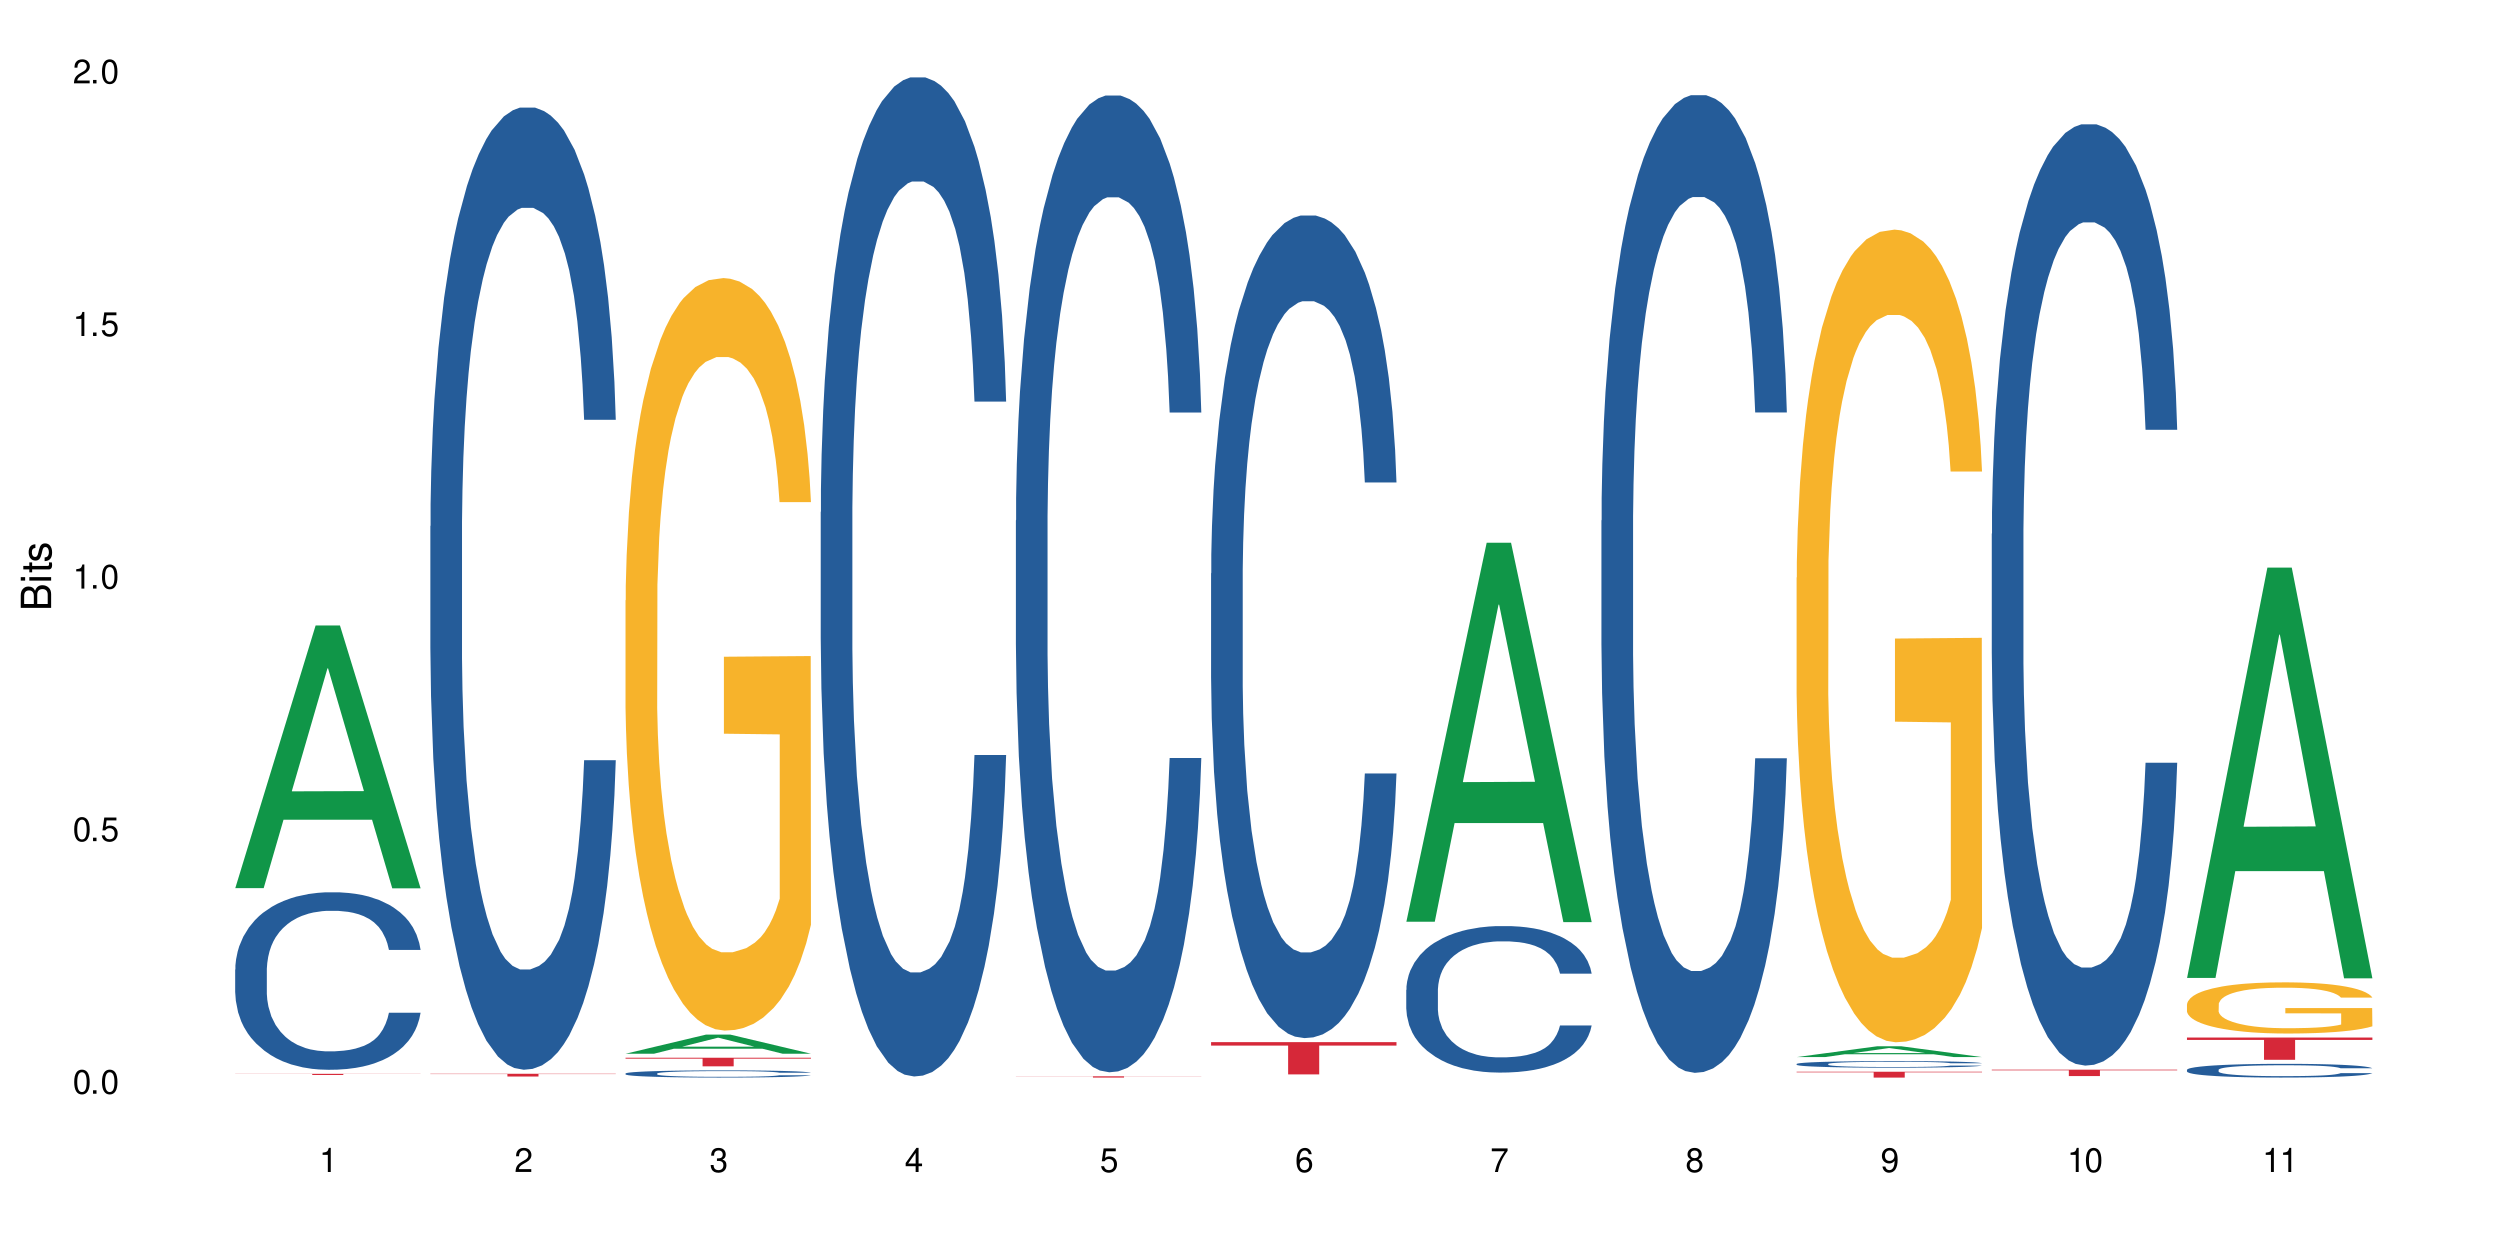 <?xml version="1.0" encoding="UTF-8"?>
<svg xmlns="http://www.w3.org/2000/svg" xmlns:xlink="http://www.w3.org/1999/xlink" width="720" height="360" viewBox="0 0 720 360">
<defs>
<g>
<g id="glyph-0-0">
</g>
<g id="glyph-0-1">
<path d="M 2.641 -6.938 C 2 -6.938 1.422 -6.656 1.078 -6.172 C 0.641 -5.562 0.406 -4.641 0.406 -3.359 C 0.406 -1.016 1.188 0.219 2.641 0.219 C 4.078 0.219 4.859 -1.016 4.859 -3.297 C 4.859 -4.641 4.656 -5.547 4.203 -6.172 C 3.844 -6.656 3.281 -6.938 2.641 -6.938 Z M 2.641 -6.188 C 3.547 -6.188 4 -5.25 4 -3.375 C 4 -1.406 3.562 -0.484 2.625 -0.484 C 1.734 -0.484 1.281 -1.438 1.281 -3.344 C 1.281 -5.25 1.734 -6.188 2.641 -6.188 Z M 2.641 -6.188 "/>
</g>
<g id="glyph-0-2">
<path d="M 1.828 -1 L 0.828 -1 L 0.828 0 L 1.828 0 Z M 1.828 -1 "/>
</g>
<g id="glyph-0-3">
<path d="M 4.562 -6.797 L 1.062 -6.797 L 0.547 -3.094 L 1.328 -3.094 C 1.719 -3.562 2.047 -3.734 2.578 -3.734 C 3.484 -3.734 4.062 -3.109 4.062 -2.094 C 4.062 -1.125 3.484 -0.531 2.578 -0.531 C 1.828 -0.531 1.375 -0.906 1.188 -1.672 L 0.328 -1.672 C 0.453 -1.109 0.547 -0.844 0.75 -0.594 C 1.125 -0.078 1.828 0.219 2.594 0.219 C 3.969 0.219 4.922 -0.781 4.922 -2.219 C 4.922 -3.562 4.031 -4.484 2.719 -4.484 C 2.25 -4.484 1.859 -4.359 1.469 -4.062 L 1.734 -5.969 L 4.562 -5.969 Z M 4.562 -6.797 "/>
</g>
<g id="glyph-0-4">
<path d="M 2.484 -4.938 L 2.484 0 L 3.328 0 L 3.328 -6.938 L 2.766 -6.938 C 2.469 -5.875 2.281 -5.734 0.984 -5.562 L 0.984 -4.938 Z M 2.484 -4.938 "/>
</g>
<g id="glyph-0-5">
<path d="M 4.859 -0.828 L 1.281 -0.828 C 1.359 -1.406 1.672 -1.781 2.5 -2.281 L 3.469 -2.828 C 4.406 -3.344 4.906 -4.062 4.906 -4.906 C 4.906 -5.484 4.672 -6.031 4.266 -6.406 C 3.859 -6.766 3.375 -6.938 2.719 -6.938 C 1.859 -6.938 1.219 -6.625 0.844 -6.031 C 0.609 -5.672 0.5 -5.234 0.484 -4.531 L 1.328 -4.531 C 1.359 -5.016 1.406 -5.281 1.531 -5.516 C 1.75 -5.938 2.188 -6.203 2.703 -6.203 C 3.469 -6.203 4.031 -5.641 4.031 -4.891 C 4.031 -4.344 3.719 -3.859 3.125 -3.516 L 2.234 -3 C 0.812 -2.172 0.406 -1.531 0.328 -0.016 L 4.859 -0.016 Z M 4.859 -0.828 "/>
</g>
<g id="glyph-0-6">
<path d="M 2.125 -3.188 L 2.578 -3.188 C 3.5 -3.188 3.984 -2.766 3.984 -1.922 C 3.984 -1.062 3.469 -0.531 2.594 -0.531 C 1.656 -0.531 1.203 -1 1.156 -2.016 L 0.312 -2.016 C 0.344 -1.453 0.438 -1.094 0.609 -0.781 C 0.953 -0.109 1.625 0.219 2.547 0.219 C 3.953 0.219 4.859 -0.625 4.859 -1.938 C 4.859 -2.828 4.516 -3.297 3.703 -3.594 C 4.344 -3.844 4.656 -4.328 4.656 -5.031 C 4.656 -6.219 3.875 -6.938 2.578 -6.938 C 1.203 -6.938 0.484 -6.172 0.453 -4.703 L 1.297 -4.703 C 1.312 -5.125 1.344 -5.359 1.453 -5.578 C 1.641 -5.969 2.062 -6.203 2.594 -6.203 C 3.344 -6.203 3.797 -5.75 3.797 -5 C 3.797 -4.516 3.609 -4.219 3.25 -4.047 C 3.016 -3.953 2.703 -3.922 2.125 -3.906 Z M 2.125 -3.188 "/>
</g>
<g id="glyph-0-7">
<path d="M 3.141 -1.672 L 3.141 0 L 3.984 0 L 3.984 -1.672 L 4.984 -1.672 L 4.984 -2.438 L 3.984 -2.438 L 3.984 -6.938 L 3.359 -6.938 L 0.266 -2.578 L 0.266 -1.672 Z M 3.141 -2.438 L 1 -2.438 L 3.141 -5.5 Z M 3.141 -2.438 "/>
</g>
<g id="glyph-0-8">
<path d="M 4.781 -5.125 C 4.609 -6.266 3.891 -6.938 2.844 -6.938 C 2.094 -6.938 1.422 -6.578 1.031 -5.953 C 0.594 -5.266 0.406 -4.422 0.406 -3.172 C 0.406 -2 0.578 -1.25 0.984 -0.641 C 1.359 -0.078 1.953 0.219 2.703 0.219 C 3.984 0.219 4.922 -0.75 4.922 -2.094 C 4.922 -3.375 4.062 -4.281 2.844 -4.281 C 2.172 -4.281 1.641 -4.031 1.281 -3.516 C 1.281 -5.234 1.828 -6.188 2.797 -6.188 C 3.391 -6.188 3.797 -5.797 3.938 -5.125 Z M 2.734 -3.531 C 3.547 -3.531 4.062 -2.953 4.062 -2.031 C 4.062 -1.156 3.484 -0.531 2.703 -0.531 C 1.922 -0.531 1.328 -1.188 1.328 -2.078 C 1.328 -2.938 1.906 -3.531 2.734 -3.531 Z M 2.734 -3.531 "/>
</g>
<g id="glyph-0-9">
<path d="M 4.984 -6.797 L 0.438 -6.797 L 0.438 -5.969 L 4.109 -5.969 C 2.5 -3.656 1.828 -2.234 1.328 0 L 2.219 0 C 2.594 -2.172 3.453 -4.047 4.984 -6.094 Z M 4.984 -6.797 "/>
</g>
<g id="glyph-0-10">
<path d="M 3.75 -3.656 C 4.469 -4.094 4.688 -4.438 4.688 -5.078 C 4.688 -6.172 3.844 -6.938 2.641 -6.938 C 1.438 -6.938 0.594 -6.172 0.594 -5.094 C 0.594 -4.438 0.812 -4.094 1.516 -3.656 C 0.734 -3.266 0.359 -2.703 0.359 -1.922 C 0.359 -0.656 1.281 0.219 2.641 0.219 C 3.984 0.219 4.922 -0.656 4.922 -1.922 C 4.922 -2.703 4.531 -3.266 3.75 -3.656 Z M 2.641 -6.188 C 3.359 -6.188 3.812 -5.75 3.812 -5.062 C 3.812 -4.406 3.344 -3.984 2.641 -3.984 C 1.922 -3.984 1.453 -4.406 1.453 -5.078 C 1.453 -5.75 1.922 -6.188 2.641 -6.188 Z M 2.641 -3.266 C 3.484 -3.266 4.062 -2.719 4.062 -1.906 C 4.062 -1.078 3.484 -0.531 2.625 -0.531 C 1.797 -0.531 1.219 -1.094 1.219 -1.906 C 1.219 -2.719 1.781 -3.266 2.641 -3.266 Z M 2.641 -3.266 "/>
</g>
<g id="glyph-0-11">
<path d="M 0.516 -1.578 C 0.672 -0.453 1.406 0.219 2.438 0.219 C 3.188 0.219 3.859 -0.141 4.266 -0.766 C 4.688 -1.453 4.891 -2.297 4.891 -3.547 C 4.891 -4.719 4.703 -5.453 4.312 -6.078 C 3.938 -6.641 3.344 -6.938 2.594 -6.938 C 1.297 -6.938 0.359 -5.969 0.359 -4.625 C 0.359 -3.344 1.234 -2.453 2.453 -2.453 C 3.094 -2.453 3.578 -2.672 4.016 -3.203 C 4 -1.484 3.469 -0.531 2.5 -0.531 C 1.906 -0.531 1.484 -0.906 1.359 -1.578 Z M 2.578 -6.203 C 3.375 -6.203 3.969 -5.531 3.969 -4.641 C 3.969 -3.797 3.391 -3.188 2.547 -3.188 C 1.734 -3.188 1.234 -3.766 1.234 -4.688 C 1.234 -5.562 1.797 -6.203 2.578 -6.203 Z M 2.578 -6.203 "/>
</g>
<g id="glyph-1-0">
</g>
<g id="glyph-1-1">
<path d="M 0 -0.953 L 0 -4.891 C 0 -5.719 -0.234 -6.344 -0.734 -6.797 C -1.188 -7.234 -1.812 -7.469 -2.5 -7.469 C -3.547 -7.469 -4.188 -7 -4.625 -5.875 C -4.984 -6.688 -5.625 -7.094 -6.531 -7.094 C -7.172 -7.094 -7.734 -6.859 -8.141 -6.391 C -8.562 -5.922 -8.75 -5.344 -8.75 -4.5 L -8.75 -0.953 Z M -4.984 -2.062 L -7.766 -2.062 L -7.766 -4.219 C -7.766 -4.844 -7.688 -5.203 -7.453 -5.5 C -7.219 -5.812 -6.859 -5.969 -6.375 -5.969 C -5.891 -5.969 -5.531 -5.812 -5.297 -5.5 C -5.062 -5.203 -4.984 -4.844 -4.984 -4.219 Z M -0.984 -2.062 L -4 -2.062 L -4 -4.781 C -4 -5.766 -3.438 -6.359 -2.484 -6.359 C -1.547 -6.359 -0.984 -5.766 -0.984 -4.781 Z M -0.984 -2.062 "/>
</g>
<g id="glyph-1-2">
<path d="M -6.281 -1.797 L -6.281 -0.797 L 0 -0.797 L 0 -1.797 Z M -8.75 -1.797 L -8.75 -0.797 L -7.484 -0.797 L -7.484 -1.797 Z M -8.75 -1.797 "/>
</g>
<g id="glyph-1-3">
<path d="M -6.281 -3.047 L -6.281 -2.016 L -8.016 -2.016 L -8.016 -1.016 L -6.281 -1.016 L -6.281 -0.172 L -5.469 -0.172 L -5.469 -1.016 L -0.719 -1.016 C -0.078 -1.016 0.281 -1.453 0.281 -2.234 C 0.281 -2.5 0.25 -2.719 0.188 -3.047 L -0.641 -3.047 C -0.609 -2.906 -0.594 -2.766 -0.594 -2.562 C -0.594 -2.141 -0.719 -2.016 -1.156 -2.016 L -5.469 -2.016 L -5.469 -3.047 Z M -6.281 -3.047 "/>
</g>
<g id="glyph-1-4">
<path d="M -4.531 -5.25 C -5.766 -5.25 -6.469 -4.422 -6.469 -2.969 C -6.469 -1.516 -5.719 -0.562 -4.547 -0.562 C -3.562 -0.562 -3.094 -1.062 -2.734 -2.562 L -2.516 -3.484 C -2.344 -4.188 -2.094 -4.469 -1.641 -4.469 C -1.047 -4.469 -0.641 -3.875 -0.641 -3 C -0.641 -2.453 -0.797 -2 -1.062 -1.75 C -1.25 -1.594 -1.422 -1.531 -1.875 -1.469 L -1.875 -0.406 C -0.422 -0.453 0.281 -1.266 0.281 -2.922 C 0.281 -4.5 -0.5 -5.516 -1.719 -5.516 C -2.656 -5.516 -3.172 -4.984 -3.469 -3.734 L -3.703 -2.766 C -3.891 -1.953 -4.156 -1.609 -4.594 -1.609 C -5.188 -1.609 -5.547 -2.125 -5.547 -2.938 C -5.547 -3.75 -5.203 -4.172 -4.531 -4.203 Z M -4.531 -5.25 "/>
</g>
</g>
</defs>
<rect x="-72" y="-36" width="864" height="432" fill="rgb(100%, 100%, 100%)" fill-opacity="1"/>
<path fill-rule="nonzero" fill="rgb(6.275%, 58.824%, 28.235%)" fill-opacity="1" d="M 67.73 255.773 L 67.789 255.703 L 90.895 180.141 L 97.91 180.141 L 121.133 255.844 L 112.973 255.844 L 107.152 236.082 L 81.652 236.082 L 75.945 255.773 L 67.73 255.773 L 84.105 227.906 L 104.816 227.836 L 94.488 192.508 L 94.375 192.438 L 94.262 192.648 L 84.047 227.836 L 84.105 227.906 Z M 67.73 255.773 "/>
<path fill-rule="nonzero" fill="rgb(14.51%, 36.078%, 60%)" fill-opacity="1" d="M 67.73 279.234 L 67.797 279.188 L 67.797 278.066 L 67.992 276.293 L 68.449 274.051 L 68.902 272.508 L 70.074 269.754 L 71.703 267.09 L 73.398 265.035 L 74.633 263.82 L 75.742 262.887 L 78.281 261.156 L 79.91 260.27 L 81.668 259.477 L 83.816 258.684 L 85.379 258.215 L 88.895 257.469 L 91.5 257.141 L 93.52 257 L 97.883 257 L 100.488 257.188 L 102.375 257.422 L 104.461 257.793 L 106.219 258.215 L 109.281 259.242 L 112.016 260.551 L 113.254 261.297 L 115.207 262.746 L 116.703 264.148 L 117.746 265.363 L 118.918 267.09 L 119.961 269.191 L 120.742 271.574 L 121.133 273.582 L 112.016 273.582 L 111.559 271.715 L 111.039 270.266 L 110.062 268.352 L 109.086 266.996 L 107.715 265.641 L 106.48 264.754 L 104.785 263.867 L 103.289 263.305 L 101.727 262.887 L 100.227 262.605 L 97.363 262.324 L 94.039 262.324 L 92.805 262.418 L 90.262 262.793 L 88.895 263.121 L 86.941 263.773 L 85.574 264.379 L 83.945 265.316 L 82.84 266.109 L 81.473 267.324 L 80.496 268.398 L 79.387 269.941 L 78.738 271.105 L 78.152 272.414 L 77.629 273.957 L 77.238 275.59 L 76.977 277.32 L 76.848 279 L 76.848 286.242 L 76.977 287.922 L 77.305 289.887 L 78.152 292.734 L 79.387 295.211 L 80.82 297.172 L 82.188 298.574 L 82.969 299.227 L 84.012 299.977 L 85.641 300.91 L 87.984 301.844 L 89.352 302.219 L 91.438 302.59 L 93.586 302.777 L 96.449 302.777 L 98.988 302.59 L 100.684 302.359 L 102.441 301.984 L 104.852 301.191 L 106.348 300.441 L 107.652 299.555 L 108.629 298.668 L 109.281 297.918 L 110.258 296.473 L 111.039 294.883 L 111.625 293.25 L 112.016 291.66 L 121.133 291.66 L 120.742 293.527 L 120.156 295.352 L 119.57 296.707 L 118.656 298.34 L 117.613 299.789 L 116.117 301.422 L 114.879 302.496 L 113.254 303.664 L 111.754 304.555 L 110.125 305.348 L 107.715 306.281 L 106.152 306.75 L 104.461 307.168 L 102.441 307.543 L 99.902 307.871 L 97.168 308.055 L 94.625 308.102 L 91.891 308.008 L 89.871 307.824 L 87.203 307.402 L 83.883 306.562 L 81.473 305.676 L 79.582 304.785 L 77.957 303.852 L 76.133 302.59 L 73.789 300.535 L 72.355 298.949 L 71.379 297.641 L 70.27 295.816 L 69.488 294.184 L 68.578 291.566 L 67.926 288.25 L 67.73 285.68 Z M 67.73 279.234 "/>
<path fill-rule="nonzero" fill="rgb(83.922%, 15.686%, 22.353%)" fill-opacity="1" d="M 67.73 309.262 L 121.133 309.262 L 121.133 309.297 L 98.875 309.297 L 98.875 309.594 L 89.922 309.594 L 89.922 309.297 L 67.73 309.297 Z M 67.73 309.262 "/>
<path fill-rule="nonzero" fill="rgb(14.51%, 36.078%, 60%)" fill-opacity="1" d="M 123.941 151.555 L 124.008 151.301 L 124.008 145.223 L 124.203 135.598 L 124.66 123.441 L 125.113 115.082 L 126.285 100.137 L 127.914 85.699 L 129.609 74.555 L 130.844 67.969 L 131.953 62.902 L 134.492 53.531 L 136.121 48.719 L 137.879 44.414 L 140.027 40.105 L 141.59 37.574 L 145.109 33.523 L 147.711 31.75 L 149.73 30.988 L 154.094 30.988 L 156.699 32 L 158.59 33.27 L 160.672 35.293 L 162.43 37.574 L 165.492 43.148 L 168.227 50.238 L 169.465 54.293 L 171.418 62.145 L 172.914 69.742 L 173.957 76.328 L 175.129 85.699 L 176.172 97.098 L 176.953 110.016 L 177.344 120.906 L 168.227 120.906 L 167.77 110.777 L 167.25 102.922 L 166.273 92.539 L 165.297 85.191 L 163.93 77.848 L 162.691 73.035 L 160.996 68.223 L 159.5 65.184 L 157.938 62.902 L 156.438 61.383 L 153.574 59.863 L 150.254 59.863 L 149.016 60.371 L 146.477 62.398 L 145.109 64.168 L 143.152 67.715 L 141.785 71.008 L 140.156 76.074 L 139.051 80.379 L 137.684 86.965 L 136.707 92.793 L 135.598 101.148 L 134.949 107.484 L 134.363 114.574 L 133.84 122.934 L 133.449 131.797 L 133.191 141.172 L 133.059 150.289 L 133.059 189.551 L 133.191 198.668 L 133.516 209.305 L 134.363 224.758 L 135.598 238.18 L 137.031 248.82 L 138.398 256.418 L 139.18 259.965 L 140.223 264.016 L 141.852 269.082 L 144.195 274.148 L 145.562 276.176 L 147.648 278.199 L 149.797 279.215 L 152.66 279.215 L 155.203 278.199 L 156.895 276.934 L 158.652 274.91 L 161.062 270.602 L 162.559 266.551 L 163.863 261.738 L 164.84 256.926 L 165.492 252.871 L 166.469 245.02 L 167.25 236.406 L 167.836 227.543 L 168.227 218.93 L 177.344 218.93 L 176.953 229.062 L 176.367 238.941 L 175.781 246.285 L 174.867 255.152 L 173.828 263.004 L 172.328 271.867 L 171.09 277.695 L 169.465 284.027 L 167.965 288.84 L 166.336 293.145 L 163.93 298.211 L 162.363 300.742 L 160.672 303.023 L 158.652 305.051 L 156.113 306.824 L 153.379 307.836 L 150.84 308.09 L 148.102 307.582 L 146.086 306.57 L 143.414 304.289 L 140.094 299.73 L 137.684 294.918 L 135.793 290.105 L 134.168 285.039 L 132.344 278.199 L 130 267.055 L 128.566 258.445 L 127.59 251.352 L 126.48 241.473 L 125.699 232.609 L 124.789 218.426 L 124.137 200.441 L 123.941 186.508 Z M 123.941 151.555 "/>
<path fill-rule="nonzero" fill="rgb(83.922%, 15.686%, 22.353%)" fill-opacity="1" d="M 123.941 309.246 L 177.344 309.246 L 177.344 309.332 L 155.086 309.332 L 155.086 310.039 L 146.133 310.039 L 146.133 309.332 L 123.941 309.332 Z M 123.941 309.246 "/>
<path fill-rule="nonzero" fill="rgb(6.275%, 58.824%, 28.235%)" fill-opacity="1" d="M 180.152 303.469 L 180.211 303.465 L 203.316 297.969 L 210.336 297.969 L 233.555 303.473 L 225.395 303.473 L 219.578 302.035 L 194.074 302.035 L 188.371 303.469 L 180.152 303.469 L 196.527 301.441 L 217.238 301.438 L 206.91 298.867 L 206.797 298.863 L 206.684 298.879 L 196.473 301.438 L 196.527 301.441 Z M 180.152 303.469 "/>
<path fill-rule="nonzero" fill="rgb(14.51%, 36.078%, 60%)" fill-opacity="1" d="M 180.152 309.168 L 180.219 309.164 L 180.219 309.121 L 180.414 309.047 L 180.871 308.957 L 181.324 308.895 L 182.5 308.781 L 184.125 308.676 L 185.82 308.59 L 187.059 308.543 L 188.164 308.504 L 190.703 308.434 L 192.332 308.398 L 194.09 308.367 L 196.238 308.332 L 197.801 308.316 L 201.32 308.285 L 203.922 308.27 L 205.941 308.266 L 210.305 308.266 L 212.91 308.273 L 214.801 308.281 L 216.883 308.297 L 218.641 308.316 L 221.703 308.355 L 224.438 308.41 L 225.676 308.441 L 227.629 308.5 L 229.125 308.555 L 230.168 308.605 L 231.34 308.676 L 232.383 308.762 L 233.164 308.855 L 233.555 308.938 L 224.438 308.938 L 223.98 308.863 L 223.461 308.805 L 222.484 308.727 L 221.508 308.672 L 220.141 308.617 L 218.902 308.582 L 217.207 308.543 L 215.711 308.52 L 214.148 308.504 L 212.648 308.492 L 209.785 308.48 L 206.465 308.48 L 205.227 308.484 L 202.688 308.5 L 201.32 308.516 L 199.363 308.539 L 197.996 308.566 L 196.371 308.602 L 195.262 308.637 L 193.895 308.684 L 192.918 308.727 L 191.812 308.789 L 191.16 308.84 L 190.574 308.891 L 190.051 308.953 L 189.66 309.02 L 189.402 309.09 L 189.27 309.16 L 189.27 309.453 L 189.402 309.52 L 189.727 309.602 L 190.574 309.715 L 191.812 309.816 L 193.242 309.895 L 194.609 309.953 L 195.395 309.98 L 196.434 310.008 L 198.062 310.047 L 200.406 310.086 L 201.773 310.102 L 203.859 310.117 L 206.008 310.125 L 208.875 310.125 L 211.414 310.117 L 213.105 310.105 L 214.863 310.09 L 217.273 310.059 L 218.773 310.027 L 220.074 309.992 L 221.051 309.957 L 221.703 309.926 L 222.68 309.867 L 223.461 309.805 L 224.047 309.738 L 224.438 309.672 L 233.555 309.672 L 233.164 309.746 L 232.578 309.82 L 231.992 309.875 L 231.082 309.941 L 230.039 310.004 L 228.539 310.07 L 227.305 310.113 L 225.676 310.16 L 224.176 310.195 L 222.551 310.227 L 220.141 310.266 L 218.578 310.285 L 216.883 310.301 L 214.863 310.316 L 212.324 310.328 L 209.59 310.336 L 207.051 310.34 L 204.316 310.336 L 202.297 310.328 L 199.625 310.312 L 196.305 310.277 L 193.895 310.242 L 192.008 310.203 L 190.379 310.168 L 188.555 310.117 L 186.211 310.031 L 184.777 309.969 L 183.801 309.914 L 182.695 309.84 L 181.914 309.773 L 181 309.668 L 180.348 309.535 L 180.152 309.43 Z M 180.152 309.168 "/>
<path fill-rule="nonzero" fill="rgb(96.863%, 70.196%, 16.863%)" fill-opacity="1" d="M 180.152 172.91 L 180.219 172.711 L 180.219 168.754 L 180.48 159.848 L 181.129 147.574 L 181.977 137.48 L 182.891 129.562 L 183.477 125.406 L 184.453 119.469 L 185.297 115.117 L 187.449 106.207 L 190.184 97.895 L 191.68 94.332 L 193.375 90.969 L 195.785 87.207 L 196.891 85.824 L 200.277 82.656 L 204.121 80.676 L 208.352 80.082 L 210.305 80.281 L 212.977 81.074 L 216.621 83.25 L 218.707 85.23 L 220.336 87.207 L 222.027 89.781 L 224.113 93.738 L 226.066 98.488 L 227.629 103.238 L 229.191 109.18 L 230.492 115.512 L 231.602 122.438 L 232.578 130.75 L 233.164 137.68 L 233.555 144.605 L 224.504 144.605 L 223.98 137.68 L 223.395 132.336 L 222.418 125.805 L 221.441 121.055 L 220.465 117.293 L 218.641 112.148 L 217.078 108.98 L 215.125 106.207 L 213.238 104.426 L 211.086 103.238 L 209.785 102.844 L 206.332 102.844 L 203.207 104.23 L 201.383 105.812 L 200.082 107.398 L 198.258 110.367 L 197.152 112.742 L 196.5 114.324 L 194.547 120.461 L 193.242 126 L 192.527 129.762 L 191.617 135.699 L 190.965 141.043 L 190.246 148.961 L 189.855 154.898 L 189.336 168.355 L 189.27 203.984 L 189.465 211.504 L 189.855 219.621 L 190.379 226.746 L 191.16 234.266 L 191.941 240.004 L 193.309 247.727 L 194.48 252.871 L 195.395 256.234 L 197.152 261.578 L 197.867 263.359 L 199.562 266.922 L 201.32 269.695 L 203.469 272.07 L 205.098 273.258 L 207.699 274.246 L 211.023 274.246 L 214.93 273.059 L 217.402 271.477 L 219.098 269.891 L 220.203 268.508 L 221.57 266.328 L 222.551 264.352 L 223.461 262.172 L 224.566 258.809 L 224.566 211.504 L 208.484 211.309 L 208.484 189.141 L 233.488 188.941 L 233.555 266.328 L 232.188 271.672 L 230.492 276.82 L 228.867 280.777 L 227.172 284.145 L 224.762 287.902 L 222.809 290.277 L 219.812 293.051 L 217.078 294.832 L 214.215 296.02 L 211.672 296.613 L 208.68 296.809 L 206.008 296.414 L 203.141 295.227 L 200.863 293.645 L 198.777 291.664 L 196.695 289.09 L 194.09 284.934 L 192.398 281.57 L 190.641 277.414 L 188.879 272.465 L 187.316 267.121 L 186.277 262.965 L 185.234 258.215 L 184.125 252.277 L 183.086 245.547 L 182.305 239.41 L 181.586 232.484 L 181.066 225.953 L 180.543 217.047 L 180.285 209.922 L 180.152 203.785 Z M 180.152 172.91 "/>
<path fill-rule="nonzero" fill="rgb(83.922%, 15.686%, 22.353%)" fill-opacity="1" d="M 180.152 304.629 L 233.555 304.629 L 233.555 304.895 L 211.301 304.898 L 211.301 307.109 L 202.344 307.109 L 202.344 304.902 L 202.215 304.895 L 180.152 304.895 Z M 180.152 304.629 "/>
<path fill-rule="nonzero" fill="rgb(14.51%, 36.078%, 60%)" fill-opacity="1" d="M 236.367 147.488 L 236.43 147.227 L 236.43 140.914 L 236.625 130.918 L 237.082 118.293 L 237.539 109.613 L 238.711 94.098 L 240.34 79.105 L 242.031 67.535 L 243.27 60.695 L 244.375 55.434 L 246.914 45.703 L 248.543 40.707 L 250.301 36.234 L 252.449 31.766 L 254.016 29.133 L 257.531 24.926 L 260.137 23.086 L 262.152 22.297 L 266.516 22.297 L 269.121 23.348 L 271.012 24.664 L 273.094 26.766 L 274.852 29.133 L 277.914 34.922 L 280.648 42.285 L 281.887 46.492 L 283.84 54.645 L 285.34 62.535 L 286.379 69.375 L 287.551 79.105 L 288.594 90.941 L 289.375 104.355 L 289.766 115.664 L 280.648 115.664 L 280.191 105.145 L 279.672 96.992 L 278.695 86.207 L 277.719 78.578 L 276.352 70.953 L 275.113 65.957 L 273.422 60.957 L 271.922 57.801 L 270.359 55.434 L 268.863 53.855 L 265.996 52.277 L 262.676 52.277 L 261.438 52.805 L 258.898 54.91 L 257.531 56.75 L 255.578 60.434 L 254.211 63.852 L 252.582 69.113 L 251.473 73.582 L 250.105 80.422 L 249.129 86.469 L 248.023 95.148 L 247.371 101.727 L 246.785 109.09 L 246.266 117.77 L 245.875 126.973 L 245.613 136.703 L 245.484 146.172 L 245.484 186.941 L 245.613 196.406 L 245.938 207.453 L 246.785 223.5 L 248.023 237.438 L 249.457 248.484 L 250.824 256.375 L 251.605 260.055 L 252.645 264.266 L 254.273 269.523 L 256.617 274.785 L 257.984 276.891 L 260.07 278.992 L 262.219 280.047 L 265.086 280.047 L 267.625 278.992 L 269.316 277.68 L 271.074 275.574 L 273.484 271.102 L 274.984 266.895 L 276.285 261.898 L 277.262 256.898 L 277.914 252.691 L 278.891 244.539 L 279.672 235.598 L 280.258 226.391 L 280.648 217.449 L 289.766 217.449 L 289.375 227.969 L 288.789 238.227 L 288.203 245.855 L 287.293 255.059 L 286.25 263.211 L 284.75 272.418 L 283.516 278.469 L 281.887 285.043 L 280.387 290.039 L 278.762 294.512 L 276.352 299.77 L 274.789 302.402 L 273.094 304.77 L 271.074 306.871 L 268.535 308.715 L 265.801 309.766 L 263.262 310.027 L 260.527 309.504 L 258.508 308.449 L 255.836 306.082 L 252.516 301.348 L 250.105 296.352 L 248.219 291.355 L 246.59 286.094 L 244.766 278.992 L 242.422 267.422 L 240.988 258.477 L 240.012 251.113 L 238.906 240.855 L 238.125 231.652 L 237.211 216.922 L 236.562 198.25 L 236.367 183.785 Z M 236.367 147.488 "/>
<path fill-rule="nonzero" fill="rgb(14.51%, 36.078%, 60%)" fill-opacity="1" d="M 292.578 149.914 L 292.641 149.656 L 292.641 143.488 L 292.836 133.715 L 293.293 121.375 L 293.75 112.891 L 294.922 97.719 L 296.551 83.062 L 298.242 71.75 L 299.48 65.062 L 300.586 59.922 L 303.125 50.406 L 304.754 45.523 L 306.512 41.152 L 308.664 36.781 L 310.227 34.207 L 313.742 30.094 L 316.348 28.293 L 318.367 27.523 L 322.73 27.523 L 325.332 28.551 L 327.223 29.836 L 329.305 31.895 L 331.066 34.207 L 334.125 39.867 L 336.859 47.066 L 338.098 51.18 L 340.051 59.148 L 341.551 66.863 L 342.59 73.547 L 343.762 83.062 L 344.805 94.633 L 345.586 107.746 L 345.977 118.805 L 336.859 118.805 L 336.406 108.52 L 335.883 100.547 L 334.906 90.004 L 333.93 82.547 L 332.562 75.09 L 331.324 70.207 L 329.633 65.32 L 328.133 62.234 L 326.57 59.922 L 325.074 58.379 L 322.207 56.836 L 318.887 56.836 L 317.648 57.352 L 315.109 59.406 L 313.742 61.207 L 311.789 64.805 L 310.422 68.148 L 308.793 73.293 L 307.684 77.664 L 306.316 84.348 L 305.34 90.262 L 304.234 98.746 L 303.582 105.176 L 302.996 112.375 L 302.477 120.859 L 302.086 129.859 L 301.824 139.375 L 301.695 148.629 L 301.695 188.484 L 301.824 197.742 L 302.148 208.539 L 302.996 224.227 L 304.234 237.852 L 305.668 248.652 L 307.035 256.367 L 307.816 259.965 L 308.859 264.078 L 310.484 269.223 L 312.832 274.363 L 314.199 276.422 L 316.281 278.477 L 318.43 279.508 L 321.297 279.508 L 323.836 278.477 L 325.527 277.191 L 327.289 275.137 L 329.695 270.766 L 331.195 266.652 L 332.496 261.766 L 333.473 256.879 L 334.125 252.766 L 335.102 244.793 L 335.883 236.051 L 336.469 227.055 L 336.859 218.312 L 345.977 218.312 L 345.586 228.598 L 345 238.625 L 344.414 246.082 L 343.504 255.078 L 342.461 263.051 L 340.965 272.051 L 339.727 277.965 L 338.098 284.391 L 336.602 289.277 L 334.973 293.648 L 332.562 298.793 L 331 301.363 L 329.305 303.676 L 327.289 305.734 L 324.746 307.535 L 322.012 308.562 L 319.473 308.82 L 316.738 308.305 L 314.719 307.277 L 312.047 304.961 L 308.727 300.336 L 306.316 295.449 L 304.43 290.562 L 302.801 285.422 L 300.977 278.477 L 298.633 267.164 L 297.199 258.422 L 296.223 251.223 L 295.117 241.195 L 294.336 232.195 L 293.422 217.797 L 292.773 199.539 L 292.578 185.398 Z M 292.578 149.914 "/>
<path fill-rule="nonzero" fill="rgb(83.922%, 15.686%, 22.353%)" fill-opacity="1" d="M 292.578 309.977 L 345.977 309.977 L 345.977 310.016 L 323.723 310.016 L 323.723 310.34 L 314.77 310.34 L 314.77 310.016 L 292.578 310.016 Z M 292.578 309.977 "/>
<path fill-rule="nonzero" fill="rgb(14.51%, 36.078%, 60%)" fill-opacity="1" d="M 348.789 165.152 L 348.852 164.934 L 348.852 159.738 L 349.051 151.508 L 349.504 141.113 L 349.961 133.969 L 351.133 121.191 L 352.762 108.848 L 354.453 99.32 L 355.691 93.688 L 356.797 89.359 L 359.34 81.348 L 360.965 77.23 L 362.727 73.551 L 364.875 69.867 L 366.438 67.703 L 369.953 64.238 L 372.559 62.723 L 374.578 62.074 L 378.941 62.074 L 381.547 62.938 L 383.434 64.023 L 385.52 65.754 L 387.277 67.703 L 390.336 72.469 L 393.07 78.531 L 394.309 81.996 L 396.262 88.707 L 397.762 95.207 L 398.805 100.836 L 399.977 108.848 L 401.016 118.594 L 401.797 129.637 L 402.188 138.949 L 393.07 138.949 L 392.617 130.285 L 392.094 123.574 L 391.117 114.695 L 390.141 108.414 L 388.773 102.137 L 387.535 98.02 L 385.844 93.906 L 384.344 91.309 L 382.781 89.359 L 381.285 88.059 L 378.418 86.762 L 375.098 86.762 L 373.859 87.191 L 371.32 88.926 L 369.953 90.441 L 368 93.473 L 366.633 96.289 L 365.004 100.617 L 363.898 104.301 L 362.531 109.93 L 361.551 114.91 L 360.445 122.059 L 359.793 127.473 L 359.207 133.535 L 358.688 140.68 L 358.297 148.262 L 358.035 156.273 L 357.906 164.066 L 357.906 197.633 L 358.035 205.43 L 358.363 214.523 L 359.207 227.734 L 360.445 239.211 L 361.879 248.305 L 363.246 254.801 L 364.027 257.832 L 365.07 261.297 L 366.695 265.629 L 369.043 269.961 L 370.41 271.691 L 372.492 273.426 L 374.641 274.293 L 377.508 274.293 L 380.047 273.426 L 381.742 272.344 L 383.5 270.609 L 385.91 266.93 L 387.406 263.465 L 388.707 259.352 L 389.688 255.234 L 390.336 251.77 L 391.312 245.059 L 392.094 237.695 L 392.68 230.117 L 393.07 222.754 L 402.188 222.754 L 401.797 231.414 L 401.211 239.859 L 400.625 246.141 L 399.715 253.719 L 398.672 260.434 L 397.176 268.012 L 395.938 272.992 L 394.309 278.406 L 392.812 282.52 L 391.184 286.203 L 388.773 290.531 L 387.211 292.699 L 385.52 294.648 L 383.5 296.379 L 380.961 297.895 L 378.223 298.762 L 375.684 298.977 L 372.949 298.547 L 370.93 297.68 L 368.262 295.73 L 364.938 291.832 L 362.531 287.719 L 360.641 283.602 L 359.012 279.273 L 357.188 273.426 L 354.844 263.898 L 353.41 256.535 L 352.434 250.473 L 351.328 242.027 L 350.547 234.445 L 349.637 222.32 L 348.984 206.945 L 348.789 195.035 Z M 348.789 165.152 "/>
<path fill-rule="nonzero" fill="rgb(83.922%, 15.686%, 22.353%)" fill-opacity="1" d="M 348.789 300.137 L 402.188 300.137 L 402.188 301.129 L 379.934 301.137 L 379.934 309.426 L 370.98 309.426 L 370.98 301.148 L 370.848 301.129 L 348.789 301.129 Z M 348.789 300.137 "/>
<path fill-rule="nonzero" fill="rgb(6.275%, 58.824%, 28.235%)" fill-opacity="1" d="M 405 265.465 L 405.059 265.359 L 428.164 156.312 L 435.18 156.312 L 458.402 265.566 L 450.242 265.566 L 444.422 237.047 L 418.922 237.047 L 413.215 265.465 L 405 265.465 L 421.375 225.25 L 442.082 225.148 L 431.758 174.164 L 431.645 174.059 L 431.527 174.367 L 421.316 225.148 L 421.375 225.25 Z M 405 265.465 "/>
<path fill-rule="nonzero" fill="rgb(14.51%, 36.078%, 60%)" fill-opacity="1" d="M 405 285.078 L 405.066 285.039 L 405.066 284.113 L 405.262 282.648 L 405.715 280.797 L 406.172 279.527 L 407.344 277.25 L 408.973 275.051 L 410.664 273.355 L 411.902 272.352 L 413.012 271.582 L 415.551 270.156 L 417.18 269.422 L 418.938 268.766 L 421.086 268.109 L 422.648 267.727 L 426.164 267.109 L 428.77 266.84 L 430.789 266.723 L 435.152 266.723 L 437.758 266.875 L 439.645 267.07 L 441.73 267.379 L 443.488 267.727 L 446.547 268.574 L 449.285 269.652 L 450.52 270.27 L 452.473 271.465 L 453.973 272.621 L 455.016 273.625 L 456.188 275.051 L 457.227 276.789 L 458.012 278.754 L 458.402 280.414 L 449.285 280.414 L 448.828 278.871 L 448.309 277.676 L 447.328 276.094 L 446.352 274.977 L 444.984 273.855 L 443.746 273.125 L 442.055 272.391 L 440.559 271.93 L 438.992 271.582 L 437.496 271.352 L 434.629 271.117 L 431.309 271.117 L 430.07 271.195 L 427.531 271.504 L 426.164 271.773 L 424.211 272.312 L 422.844 272.816 L 421.215 273.586 L 420.109 274.242 L 418.742 275.246 L 417.766 276.133 L 416.656 277.406 L 416.004 278.367 L 415.418 279.449 L 414.898 280.723 L 414.508 282.07 L 414.246 283.496 L 414.117 284.887 L 414.117 290.863 L 414.246 292.25 L 414.574 293.871 L 415.418 296.223 L 416.656 298.266 L 418.09 299.887 L 419.457 301.043 L 420.238 301.582 L 421.281 302.199 L 422.91 302.973 L 425.254 303.742 L 426.621 304.051 L 428.703 304.359 L 430.855 304.516 L 433.719 304.516 L 436.258 304.359 L 437.953 304.168 L 439.711 303.859 L 442.121 303.203 L 443.617 302.586 L 444.922 301.855 L 445.898 301.121 L 446.547 300.504 L 447.523 299.309 L 448.309 297.996 L 448.895 296.648 L 449.285 295.336 L 458.402 295.336 L 458.012 296.879 L 457.426 298.383 L 456.836 299.5 L 455.926 300.852 L 454.883 302.047 L 453.387 303.395 L 452.148 304.281 L 450.52 305.246 L 449.023 305.98 L 447.395 306.637 L 444.984 307.406 L 443.422 307.793 L 441.73 308.141 L 439.711 308.449 L 437.172 308.719 L 434.434 308.871 L 431.895 308.91 L 429.16 308.832 L 427.141 308.68 L 424.473 308.332 L 421.148 307.637 L 418.742 306.906 L 416.852 306.172 L 415.223 305.402 L 413.402 304.359 L 411.055 302.664 L 409.625 301.352 L 408.648 300.273 L 407.539 298.77 L 406.758 297.418 L 405.848 295.258 L 405.195 292.52 L 405 290.398 Z M 405 285.078 "/>
<path fill-rule="nonzero" fill="rgb(14.51%, 36.078%, 60%)" fill-opacity="1" d="M 461.211 149.926 L 461.277 149.668 L 461.277 143.492 L 461.473 133.711 L 461.926 121.355 L 462.383 112.863 L 463.555 97.68 L 465.184 83.008 L 466.879 71.684 L 468.113 64.992 L 469.223 59.844 L 471.762 50.32 L 473.391 45.434 L 475.148 41.055 L 477.297 36.68 L 478.859 34.105 L 482.375 29.988 L 484.98 28.188 L 487 27.414 L 491.363 27.414 L 493.969 28.445 L 495.855 29.73 L 497.941 31.789 L 499.699 34.105 L 502.762 39.77 L 505.496 46.977 L 506.73 51.094 L 508.688 59.074 L 510.184 66.793 L 511.227 73.484 L 512.398 83.008 L 513.441 94.59 L 514.223 107.715 L 514.613 118.785 L 505.496 118.785 L 505.039 108.488 L 504.52 100.508 L 503.543 89.957 L 502.562 82.492 L 501.195 75.031 L 499.961 70.141 L 498.266 65.25 L 496.77 62.16 L 495.207 59.844 L 493.707 58.301 L 490.844 56.758 L 487.52 56.758 L 486.285 57.27 L 483.742 59.328 L 482.375 61.133 L 480.422 64.734 L 479.055 68.082 L 477.426 73.227 L 476.32 77.602 L 474.953 84.297 L 473.977 90.215 L 472.867 98.707 L 472.219 105.141 L 471.633 112.348 L 471.109 120.844 L 470.719 129.852 L 470.457 139.375 L 470.328 148.637 L 470.328 188.531 L 470.457 197.797 L 470.785 208.605 L 471.633 224.305 L 472.867 237.949 L 474.301 248.758 L 475.668 256.477 L 476.449 260.082 L 477.492 264.199 L 479.121 269.348 L 481.465 274.496 L 482.832 276.555 L 484.918 278.613 L 487.066 279.641 L 489.93 279.641 L 492.469 278.613 L 494.164 277.324 L 495.922 275.266 L 498.332 270.891 L 499.828 266.773 L 501.133 261.883 L 502.109 256.992 L 502.762 252.875 L 503.738 244.895 L 504.52 236.145 L 505.105 227.137 L 505.496 218.387 L 514.613 218.387 L 514.223 228.684 L 513.637 238.719 L 513.051 246.184 L 512.137 255.191 L 511.094 263.172 L 509.598 272.18 L 508.359 278.098 L 506.73 284.531 L 505.234 289.422 L 503.605 293.797 L 501.195 298.945 L 499.633 301.52 L 497.941 303.836 L 495.922 305.895 L 493.383 307.695 L 490.648 308.727 L 488.105 308.984 L 485.371 308.469 L 483.352 307.438 L 480.684 305.121 L 477.363 300.488 L 474.953 295.598 L 473.062 290.707 L 471.438 285.562 L 469.613 278.613 L 467.27 267.289 L 465.836 258.539 L 464.859 251.332 L 463.75 241.293 L 462.969 232.285 L 462.059 217.871 L 461.406 199.598 L 461.211 185.441 Z M 461.211 149.926 "/>
<path fill-rule="nonzero" fill="rgb(6.275%, 58.824%, 28.235%)" fill-opacity="1" d="M 517.422 304.434 L 517.48 304.434 L 540.586 301.332 L 547.602 301.332 L 570.824 304.438 L 562.664 304.438 L 556.848 303.625 L 531.344 303.625 L 525.637 304.434 L 517.422 304.434 L 533.797 303.293 L 554.508 303.289 L 544.18 301.84 L 544.066 301.836 L 543.953 301.844 L 533.738 303.289 L 533.797 303.293 Z M 517.422 304.434 "/>
<path fill-rule="nonzero" fill="rgb(14.51%, 36.078%, 60%)" fill-opacity="1" d="M 517.422 306.422 L 517.488 306.422 L 517.488 306.379 L 517.684 306.312 L 518.141 306.23 L 518.594 306.172 L 519.766 306.07 L 521.395 305.969 L 523.09 305.895 L 524.324 305.848 L 525.434 305.812 L 527.973 305.75 L 529.602 305.715 L 531.359 305.688 L 533.508 305.656 L 535.07 305.641 L 538.586 305.613 L 541.191 305.602 L 543.211 305.594 L 547.574 305.594 L 550.18 305.602 L 552.066 305.609 L 554.152 305.625 L 555.91 305.641 L 558.973 305.68 L 561.707 305.727 L 562.945 305.754 L 564.898 305.809 L 566.395 305.859 L 567.438 305.906 L 568.609 305.969 L 569.652 306.047 L 570.434 306.137 L 570.824 306.211 L 561.707 306.211 L 561.25 306.141 L 560.73 306.09 L 559.754 306.016 L 558.777 305.965 L 557.41 305.918 L 556.172 305.883 L 554.477 305.852 L 552.98 305.828 L 551.418 305.812 L 549.918 305.805 L 547.055 305.793 L 543.734 305.793 L 542.496 305.797 L 539.957 305.809 L 538.586 305.824 L 536.633 305.848 L 535.266 305.871 L 533.637 305.902 L 532.531 305.934 L 531.164 305.98 L 530.188 306.02 L 529.078 306.078 L 528.43 306.121 L 527.844 306.168 L 527.32 306.227 L 526.93 306.285 L 526.672 306.352 L 526.539 306.414 L 526.539 306.684 L 526.672 306.746 L 526.996 306.82 L 527.844 306.926 L 529.078 307.02 L 530.512 307.09 L 531.879 307.145 L 532.66 307.168 L 533.703 307.195 L 535.332 307.23 L 537.676 307.266 L 539.043 307.277 L 541.129 307.293 L 543.277 307.301 L 546.141 307.301 L 548.684 307.293 L 550.375 307.285 L 552.133 307.27 L 554.543 307.242 L 556.039 307.211 L 557.344 307.18 L 558.32 307.145 L 558.973 307.117 L 559.949 307.066 L 560.73 307.004 L 561.316 306.945 L 561.707 306.887 L 570.824 306.887 L 570.434 306.953 L 569.848 307.023 L 569.262 307.074 L 568.348 307.133 L 567.309 307.188 L 565.809 307.25 L 564.57 307.289 L 562.945 307.332 L 561.445 307.367 L 559.816 307.395 L 557.41 307.43 L 555.844 307.449 L 554.152 307.465 L 552.133 307.477 L 549.594 307.488 L 546.859 307.496 L 541.582 307.496 L 539.566 307.488 L 536.895 307.473 L 533.574 307.441 L 531.164 307.406 L 529.273 307.375 L 527.648 307.34 L 525.824 307.293 L 523.48 307.215 L 522.047 307.156 L 521.07 307.109 L 519.961 307.039 L 519.18 306.98 L 518.27 306.883 L 517.617 306.758 L 517.422 306.664 Z M 517.422 306.422 "/>
<path fill-rule="nonzero" fill="rgb(96.863%, 70.196%, 16.863%)" fill-opacity="1" d="M 517.422 166.375 L 517.488 166.16 L 517.488 161.887 L 517.75 152.266 L 518.398 139.016 L 519.246 128.113 L 520.156 119.566 L 520.742 115.078 L 521.723 108.664 L 522.566 103.961 L 524.715 94.344 L 527.453 85.367 L 528.949 81.52 L 530.645 77.887 L 533.051 73.824 L 534.16 72.328 L 537.547 68.91 L 541.387 66.773 L 545.621 66.129 L 547.574 66.344 L 550.246 67.199 L 553.891 69.551 L 555.977 71.688 L 557.605 73.824 L 559.297 76.605 L 561.379 80.879 L 563.336 86.008 L 564.898 91.137 L 566.461 97.551 L 567.762 104.391 L 568.871 111.871 L 569.848 120.848 L 570.434 128.328 L 570.824 135.809 L 561.773 135.809 L 561.25 128.328 L 560.664 122.559 L 559.688 115.504 L 558.711 110.375 L 557.734 106.312 L 555.91 100.758 L 554.348 97.336 L 552.395 94.344 L 550.504 92.422 L 548.355 91.137 L 547.055 90.711 L 543.602 90.711 L 540.477 92.207 L 538.652 93.918 L 537.352 95.625 L 535.527 98.832 L 534.418 101.398 L 533.77 103.105 L 531.816 109.734 L 530.512 115.719 L 529.797 119.777 L 528.883 126.191 L 528.234 131.961 L 527.516 140.512 L 527.125 146.926 L 526.605 161.457 L 526.539 199.93 L 526.734 208.055 L 527.125 216.816 L 527.648 224.512 L 528.43 232.633 L 529.211 238.832 L 530.578 247.168 L 531.75 252.727 L 532.66 256.359 L 534.418 262.129 L 535.137 264.055 L 536.828 267.902 L 538.586 270.895 L 540.738 273.457 L 542.363 274.738 L 544.969 275.809 L 548.293 275.809 L 552.199 274.527 L 554.672 272.816 L 556.367 271.105 L 557.473 269.609 L 558.84 267.258 L 559.816 265.121 L 560.73 262.77 L 561.836 259.137 L 561.836 208.055 L 545.75 207.84 L 545.75 183.902 L 570.758 183.688 L 570.824 267.258 L 569.457 273.031 L 567.762 278.586 L 566.137 282.863 L 564.441 286.496 L 562.031 290.559 L 560.078 293.121 L 557.082 296.113 L 554.348 298.039 L 551.48 299.32 L 548.941 299.961 L 545.945 300.176 L 543.277 299.746 L 540.41 298.465 L 538.133 296.754 L 536.047 294.617 L 533.965 291.84 L 531.359 287.352 L 529.664 283.719 L 527.906 279.23 L 526.148 273.887 L 524.586 268.113 L 523.543 263.625 L 522.504 258.496 L 521.395 252.082 L 520.352 244.816 L 519.57 238.191 L 518.855 230.711 L 518.336 223.656 L 517.812 214.039 L 517.555 206.344 L 517.422 199.719 Z M 517.422 166.375 "/>
<path fill-rule="nonzero" fill="rgb(83.922%, 15.686%, 22.353%)" fill-opacity="1" d="M 517.422 308.656 L 570.824 308.656 L 570.824 308.836 L 548.566 308.836 L 548.566 310.34 L 539.613 310.34 L 539.613 308.84 L 539.484 308.836 L 517.422 308.836 Z M 517.422 308.656 "/>
<path fill-rule="nonzero" fill="rgb(14.51%, 36.078%, 60%)" fill-opacity="1" d="M 573.633 153.758 L 573.699 153.512 L 573.699 147.566 L 573.895 138.148 L 574.352 126.254 L 574.805 118.078 L 575.98 103.457 L 577.605 89.332 L 579.301 78.43 L 580.539 71.984 L 581.645 67.031 L 584.184 57.863 L 585.812 53.152 L 587.57 48.941 L 589.719 44.727 L 591.281 42.25 L 594.801 38.285 L 597.402 36.551 L 599.422 35.809 L 603.785 35.809 L 606.391 36.797 L 608.281 38.039 L 610.363 40.02 L 612.121 42.25 L 615.184 47.703 L 617.918 54.641 L 619.156 58.605 L 621.109 66.285 L 622.605 73.723 L 623.648 80.164 L 624.82 89.332 L 625.863 100.484 L 626.645 113.121 L 627.035 123.777 L 617.918 123.777 L 617.461 113.863 L 616.941 106.184 L 615.965 96.023 L 614.988 88.836 L 613.621 81.648 L 612.383 76.941 L 610.688 72.234 L 609.191 69.262 L 607.629 67.031 L 606.129 65.543 L 603.266 64.055 L 599.945 64.055 L 598.707 64.551 L 596.168 66.535 L 594.801 68.27 L 592.844 71.738 L 591.477 74.961 L 589.852 79.914 L 588.742 84.129 L 587.375 90.57 L 586.398 96.27 L 585.293 104.449 L 584.641 110.645 L 584.055 117.582 L 583.531 125.758 L 583.141 134.43 L 582.883 143.602 L 582.75 152.52 L 582.75 190.93 L 582.883 199.852 L 583.207 210.258 L 584.055 225.375 L 585.293 238.508 L 586.723 248.914 L 588.09 256.348 L 588.871 259.816 L 589.914 263.781 L 591.543 268.738 L 593.887 273.695 L 595.254 275.676 L 597.34 277.66 L 599.488 278.648 L 602.355 278.648 L 604.895 277.66 L 606.586 276.418 L 608.344 274.438 L 610.754 270.227 L 612.254 266.262 L 613.555 261.551 L 614.531 256.844 L 615.184 252.879 L 616.16 245.195 L 616.941 236.773 L 617.527 228.098 L 617.918 219.676 L 627.035 219.676 L 626.645 229.586 L 626.059 239.25 L 625.473 246.438 L 624.559 255.109 L 623.52 262.789 L 622.02 271.465 L 620.785 277.164 L 619.156 283.359 L 617.656 288.066 L 616.031 292.277 L 613.621 297.234 L 612.059 299.711 L 610.363 301.941 L 608.344 303.926 L 605.805 305.66 L 603.07 306.652 L 600.531 306.898 L 597.793 306.402 L 595.777 305.41 L 593.105 303.184 L 589.785 298.723 L 587.375 294.012 L 585.488 289.305 L 583.859 284.348 L 582.035 277.66 L 579.691 266.754 L 578.258 258.332 L 577.281 251.391 L 576.176 241.727 L 575.391 233.055 L 574.48 219.18 L 573.828 201.586 L 573.633 187.957 Z M 573.633 153.758 "/>
<path fill-rule="nonzero" fill="rgb(83.922%, 15.686%, 22.353%)" fill-opacity="1" d="M 573.633 308.055 L 627.035 308.055 L 627.035 308.254 L 604.781 308.254 L 604.781 309.91 L 595.824 309.91 L 595.824 308.258 L 595.695 308.254 L 573.633 308.254 Z M 573.633 308.055 "/>
<path fill-rule="nonzero" fill="rgb(6.275%, 58.824%, 28.235%)" fill-opacity="1" d="M 629.848 281.645 L 629.902 281.535 L 653.008 163.473 L 660.027 163.473 L 683.246 281.758 L 675.09 281.758 L 669.27 250.883 L 643.766 250.883 L 638.062 281.645 L 629.848 281.645 L 646.219 238.109 L 666.93 238 L 656.602 182.801 L 656.488 182.688 L 656.375 183.023 L 646.164 238 L 646.219 238.109 Z M 629.848 281.645 "/>
<path fill-rule="nonzero" fill="rgb(14.51%, 36.078%, 60%)" fill-opacity="1" d="M 629.848 308.105 L 629.91 308.102 L 629.91 308.016 L 630.105 307.879 L 630.562 307.703 L 631.02 307.586 L 632.191 307.371 L 633.816 307.168 L 635.512 307.008 L 636.75 306.914 L 637.855 306.84 L 640.395 306.707 L 642.023 306.637 L 643.781 306.578 L 645.93 306.516 L 647.492 306.48 L 651.012 306.422 L 653.617 306.395 L 655.633 306.387 L 659.996 306.387 L 662.602 306.398 L 664.492 306.418 L 666.574 306.445 L 668.332 306.48 L 671.395 306.559 L 674.129 306.66 L 675.367 306.719 L 677.32 306.832 L 678.816 306.938 L 679.859 307.031 L 681.031 307.168 L 682.074 307.328 L 682.855 307.512 L 683.246 307.668 L 674.129 307.668 L 673.672 307.523 L 673.152 307.41 L 672.176 307.266 L 671.199 307.16 L 669.832 307.055 L 668.594 306.984 L 666.902 306.918 L 665.402 306.875 L 663.84 306.84 L 662.344 306.82 L 659.477 306.797 L 656.156 306.797 L 654.918 306.805 L 652.379 306.832 L 651.012 306.859 L 649.059 306.91 L 647.688 306.957 L 646.062 307.027 L 644.953 307.09 L 643.586 307.184 L 642.609 307.266 L 641.504 307.387 L 640.852 307.477 L 640.266 307.578 L 639.746 307.699 L 639.355 307.824 L 639.094 307.957 L 638.965 308.086 L 638.965 308.648 L 639.094 308.777 L 639.418 308.93 L 640.266 309.152 L 641.504 309.344 L 642.934 309.492 L 644.305 309.602 L 645.086 309.652 L 646.125 309.711 L 647.754 309.781 L 650.098 309.855 L 651.465 309.883 L 653.551 309.914 L 655.699 309.926 L 658.566 309.926 L 661.105 309.914 L 662.797 309.895 L 664.555 309.867 L 666.965 309.805 L 668.465 309.746 L 669.766 309.68 L 670.742 309.609 L 671.395 309.551 L 672.371 309.441 L 673.152 309.316 L 673.738 309.191 L 674.129 309.066 L 683.246 309.066 L 682.855 309.211 L 682.27 309.352 L 681.684 309.457 L 680.773 309.586 L 679.73 309.695 L 678.23 309.824 L 676.996 309.906 L 675.367 309.996 L 673.867 310.066 L 672.242 310.125 L 669.832 310.199 L 668.27 310.234 L 666.574 310.266 L 664.555 310.297 L 662.016 310.32 L 659.281 310.336 L 656.742 310.34 L 654.008 310.332 L 651.988 310.316 L 649.316 310.285 L 645.996 310.219 L 643.586 310.152 L 641.699 310.082 L 640.07 310.012 L 638.246 309.914 L 635.902 309.754 L 634.469 309.633 L 633.492 309.531 L 632.387 309.391 L 631.605 309.262 L 630.691 309.059 L 630.043 308.805 L 629.848 308.605 Z M 629.848 308.105 "/>
<path fill-rule="nonzero" fill="rgb(96.863%, 70.196%, 16.863%)" fill-opacity="1" d="M 629.848 289.23 L 629.91 289.215 L 629.91 288.945 L 630.172 288.34 L 630.824 287.504 L 631.668 286.82 L 632.582 286.281 L 633.168 285.996 L 634.145 285.594 L 634.992 285.297 L 637.141 284.691 L 639.875 284.125 L 641.371 283.883 L 643.066 283.656 L 645.477 283.398 L 646.582 283.305 L 649.969 283.09 L 653.812 282.953 L 658.043 282.914 L 659.996 282.926 L 662.668 282.98 L 666.316 283.129 L 668.398 283.266 L 670.027 283.398 L 671.719 283.574 L 673.805 283.844 L 675.758 284.168 L 677.32 284.488 L 678.883 284.895 L 680.188 285.324 L 681.293 285.797 L 682.27 286.359 L 682.855 286.832 L 683.246 287.305 L 674.195 287.305 L 673.672 286.832 L 673.086 286.469 L 672.109 286.023 L 671.133 285.699 L 670.156 285.445 L 668.332 285.094 L 666.77 284.879 L 664.816 284.691 L 662.93 284.57 L 660.777 284.488 L 659.477 284.461 L 656.023 284.461 L 652.898 284.559 L 651.074 284.664 L 649.773 284.773 L 647.949 284.973 L 646.844 285.137 L 646.191 285.242 L 644.238 285.66 L 642.934 286.039 L 642.219 286.293 L 641.309 286.699 L 640.656 287.062 L 639.941 287.598 L 639.551 288.004 L 639.027 288.918 L 638.965 291.344 L 639.16 291.855 L 639.551 292.406 L 640.07 292.891 L 640.852 293.402 L 641.633 293.793 L 643 294.316 L 644.172 294.668 L 645.086 294.898 L 646.844 295.262 L 647.559 295.383 L 649.254 295.625 L 651.012 295.812 L 653.16 295.973 L 654.789 296.055 L 657.395 296.121 L 660.715 296.121 L 664.621 296.043 L 667.098 295.934 L 668.789 295.828 L 669.895 295.73 L 671.266 295.582 L 672.242 295.449 L 673.152 295.301 L 674.258 295.07 L 674.258 291.855 L 658.176 291.84 L 658.176 290.332 L 683.18 290.32 L 683.246 295.582 L 681.879 295.949 L 680.188 296.297 L 678.559 296.566 L 676.863 296.797 L 674.453 297.051 L 672.5 297.215 L 669.504 297.402 L 666.77 297.523 L 663.906 297.602 L 661.367 297.645 L 658.371 297.656 L 655.699 297.629 L 652.836 297.551 L 650.555 297.441 L 648.473 297.309 L 646.387 297.133 L 643.781 296.848 L 642.09 296.621 L 640.332 296.336 L 638.57 296 L 637.008 295.637 L 635.969 295.355 L 634.926 295.031 L 633.816 294.629 L 632.777 294.172 L 631.996 293.754 L 631.277 293.281 L 630.758 292.836 L 630.238 292.23 L 629.977 291.746 L 629.848 291.328 Z M 629.848 289.23 "/>
<path fill-rule="nonzero" fill="rgb(83.922%, 15.686%, 22.353%)" fill-opacity="1" d="M 629.848 298.812 L 683.246 298.812 L 683.246 299.5 L 660.992 299.508 L 660.992 305.23 L 652.035 305.23 L 652.035 299.512 L 651.906 299.5 L 629.848 299.5 Z M 629.848 298.812 "/>
<g fill="rgb(0%, 0%, 0%)" fill-opacity="1">
<use xlink:href="#glyph-0-1" x="20.965" y="314.993"/>
<use xlink:href="#glyph-0-2" x="25.965" y="314.993"/>
<use xlink:href="#glyph-0-1" x="28.965" y="314.993"/>
</g>
<g fill="rgb(0%, 0%, 0%)" fill-opacity="1">
<use xlink:href="#glyph-0-1" x="20.965" y="242.251"/>
<use xlink:href="#glyph-0-2" x="25.965" y="242.251"/>
<use xlink:href="#glyph-0-3" x="28.965" y="242.251"/>
</g>
<g fill="rgb(0%, 0%, 0%)" fill-opacity="1">
<use xlink:href="#glyph-0-4" x="20.965" y="169.509"/>
<use xlink:href="#glyph-0-2" x="25.965" y="169.509"/>
<use xlink:href="#glyph-0-1" x="28.965" y="169.509"/>
</g>
<g fill="rgb(0%, 0%, 0%)" fill-opacity="1">
<use xlink:href="#glyph-0-4" x="20.965" y="96.767"/>
<use xlink:href="#glyph-0-2" x="25.965" y="96.767"/>
<use xlink:href="#glyph-0-3" x="28.965" y="96.767"/>
</g>
<g fill="rgb(0%, 0%, 0%)" fill-opacity="1">
<use xlink:href="#glyph-0-5" x="20.965" y="24.024"/>
<use xlink:href="#glyph-0-2" x="25.965" y="24.024"/>
<use xlink:href="#glyph-0-1" x="28.965" y="24.024"/>
</g>
<g fill="rgb(0%, 0%, 0%)" fill-opacity="1">
<use xlink:href="#glyph-0-4" x="91.93" y="337.532"/>
</g>
<g fill="rgb(0%, 0%, 0%)" fill-opacity="1">
<use xlink:href="#glyph-0-5" x="148.145" y="337.532"/>
</g>
<g fill="rgb(0%, 0%, 0%)" fill-opacity="1">
<use xlink:href="#glyph-0-6" x="204.355" y="337.532"/>
</g>
<g fill="rgb(0%, 0%, 0%)" fill-opacity="1">
<use xlink:href="#glyph-0-7" x="260.566" y="337.532"/>
</g>
<g fill="rgb(0%, 0%, 0%)" fill-opacity="1">
<use xlink:href="#glyph-0-3" x="316.777" y="337.532"/>
</g>
<g fill="rgb(0%, 0%, 0%)" fill-opacity="1">
<use xlink:href="#glyph-0-8" x="372.988" y="337.532"/>
</g>
<g fill="rgb(0%, 0%, 0%)" fill-opacity="1">
<use xlink:href="#glyph-0-9" x="429.199" y="337.532"/>
</g>
<g fill="rgb(0%, 0%, 0%)" fill-opacity="1">
<use xlink:href="#glyph-0-10" x="485.41" y="337.532"/>
</g>
<g fill="rgb(0%, 0%, 0%)" fill-opacity="1">
<use xlink:href="#glyph-0-11" x="541.625" y="337.532"/>
</g>
<g fill="rgb(0%, 0%, 0%)" fill-opacity="1">
<use xlink:href="#glyph-0-4" x="595.336" y="337.532"/>
<use xlink:href="#glyph-0-1" x="600.336" y="337.532"/>
</g>
<g fill="rgb(0%, 0%, 0%)" fill-opacity="1">
<use xlink:href="#glyph-0-4" x="651.547" y="337.532"/>
<use xlink:href="#glyph-0-4" x="656.547" y="337.532"/>
</g>
<g fill="rgb(0%, 0%, 0%)" fill-opacity="1">
<use xlink:href="#glyph-1-1" x="14.725" y="176.012"/>
<use xlink:href="#glyph-1-2" x="14.725" y="168.012"/>
<use xlink:href="#glyph-1-3" x="14.725" y="165.012"/>
<use xlink:href="#glyph-1-4" x="14.725" y="162.012"/>
</g>
</svg>
